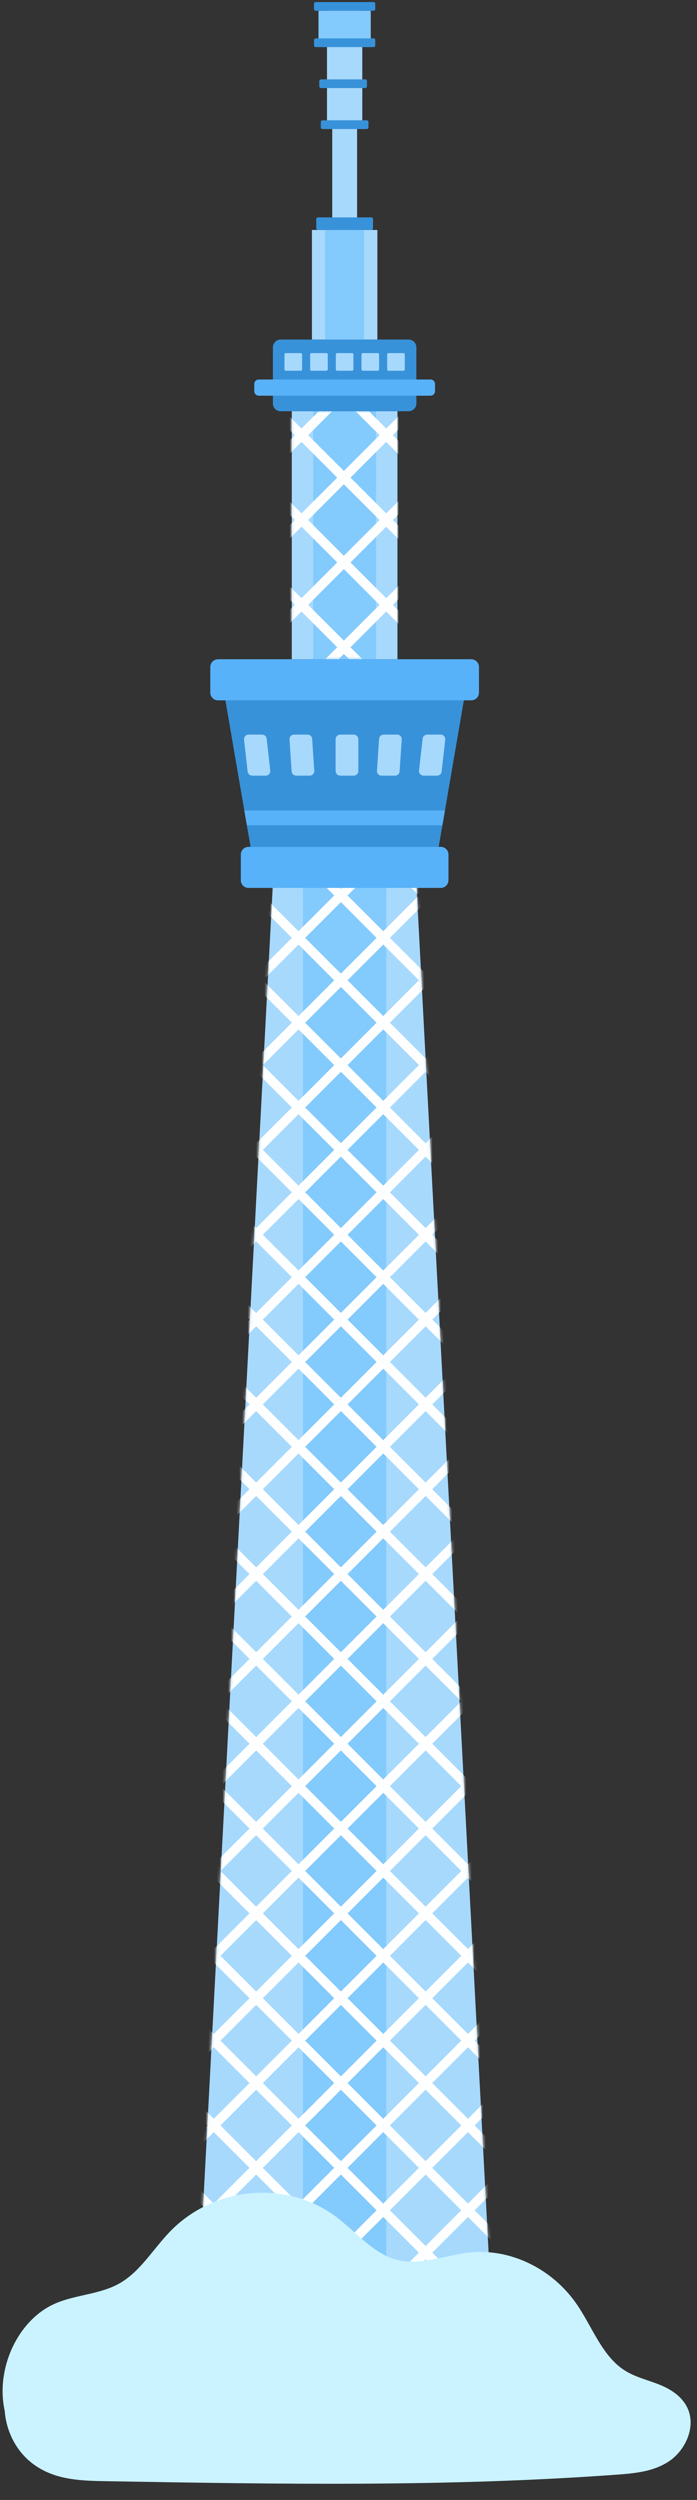 <svg width="249" height="893" viewBox="0 0 249 893" fill="none" xmlns="http://www.w3.org/2000/svg"><rect x="0" y="0" width="249" height="893" fill="#333333" stroke="none"/><mask id="mask0_4423_51533" style="mask-type:alpha" maskUnits="userSpaceOnUse" x="58" y="0" width="132" height="845"><path fill="#D9D9D9" d="M58.224 0H189.23v844.261H58.224z"/></mask><g clip-path="url(#clip0_4423_51533)" mask="url(#mask0_4423_51533)"><path d="M179.802 904.088H66.438l31.747-601.584h49.87l31.747 601.584z" fill="#A7D9FD"/><path d="M137.992 302.504h-29.753v601.584h29.753V302.504z" fill="#83CAFD"/><path d="M134.814 82.14h-23.376v39.153h23.376V82.141zm7.179 64.758h-37.754v88.604h37.754v-88.604z" fill="#A7D9FD"/><path d="M134.341 146.898h-22.456v88.604h22.456v-88.604z" fill="#83CAFD"/><mask id="mask1_4423_51533" style="mask-type:luminance" maskUnits="userSpaceOnUse" x="66" y="302" width="114" height="603"><path d="M179.802 904.089H66.438l31.747-601.584h49.87l31.747 601.584z" fill="#fff"/></mask><g mask="url(#mask1_4423_51533)"><mask id="mask2_4423_51533" style="mask-type:luminance" maskUnits="userSpaceOnUse" x="-249" y="198" width="764" height="765"><path d="M514.378 580.263L132.763 198.225l-381.615 382.038 381.615 382.039 381.615-382.039z" fill="#fff"/></mask><g mask="url(#mask2_4423_51533)" fill="#fff"><path d="M182.308 865.279l-15.132-15.15 15.132-15.149 15.133 15.149-15.133 15.15zm-12.755-15.15l12.755 12.77 12.755-12.77-12.755-12.769-12.755 12.769z"/><path d="M182.308 834.984l-15.132-15.149 15.132-15.149 15.133 15.149-15.133 15.149zm-12.755-15.162l12.755 12.769 12.755-12.769-12.755-12.769-12.755 12.769zm-2.382 30.309l-15.132-15.149 15.132-15.149 15.132 15.149-15.132 15.149zm-12.755-15.149l12.755 12.77 12.755-12.77-12.755-12.769-12.755 12.769z"/><path d="M152.042 865.279L136.91 850.13l15.132-15.149 15.132 15.149-15.132 15.149zm-12.755-15.149l12.755 12.769 12.755-12.769-12.755-12.769-12.755 12.769zm43.021-45.457l-15.132-15.149 15.132-15.149 15.133 15.149-15.133 15.149zm-12.755-15.149l12.755 12.769 12.755-12.769-12.755-12.77-12.755 12.77z"/><path d="M167.177 819.82l-15.132-15.149 15.132-15.149 15.132 15.149-15.132 15.149zm-12.755-15.149l12.755 12.769 12.755-12.769-12.755-12.769-12.755 12.769zm-2.38 30.312l-15.132-15.149 15.132-15.149 15.132 15.149-15.132 15.149zm-12.755-15.162l12.755 12.769 12.755-12.769-12.755-12.769-12.755 12.769z"/><path d="M136.91 850.131l-15.132-15.149 15.132-15.149 15.132 15.149-15.132 15.149zm-12.755-15.149l12.755 12.77 12.755-12.77-12.755-12.769-12.755 12.769zm-2.379 30.297l-15.132-15.149 15.132-15.149 15.132 15.149-15.132 15.149zm-12.755-15.149l12.755 12.769 12.755-12.769-12.755-12.769-12.755 12.769zm73.287-75.758l-15.132-15.149 15.132-15.149 15.133 15.149-15.133 15.149zm-12.755-15.149l12.755 12.769 12.755-12.769-12.755-12.769-12.755 12.769zm-2.382 30.298l-15.132-15.149 15.132-15.149 15.132 15.149-15.132 15.149zm-12.755-15.149l12.755 12.769 12.755-12.769-12.755-12.769-12.755 12.769z"/><path d="M152.042 804.673l-15.132-15.149 15.132-15.149 15.132 15.149-15.132 15.149zm-12.755-15.149l12.755 12.769 12.755-12.769-12.755-12.77-12.755 12.77zm-2.376 30.303l-15.132-15.149 15.132-15.149 15.132 15.149-15.132 15.149zm-12.755-15.149l12.755 12.769 12.755-12.769-12.755-12.769-12.755 12.769zm-2.38 30.309l-15.132-15.149 15.132-15.149 15.132 15.149-15.132 15.149zm-12.755-15.161l12.755 12.769 12.755-12.769-12.755-12.769-12.755 12.769z"/><path d="M106.645 850.132l-15.132-15.149 15.132-15.149 15.133 15.149-15.133 15.149zM93.89 834.983l12.755 12.769 12.755-12.769-12.755-12.769-12.755 12.769zm-2.374 30.303l-15.132-15.149 15.132-15.149 15.133 15.149-15.133 15.149zm-12.755-15.149l12.755 12.769 12.755-12.769-12.755-12.769-12.755 12.769zm103.547-106.061l-15.132-15.149 15.132-15.149 15.133 15.149-15.133 15.149zm-12.755-15.149l12.755 12.769 12.755-12.769-12.755-12.769-12.755 12.769zm-2.382 30.298l-15.132-15.149 15.132-15.149 15.132 15.149-15.132 15.149zm-12.755-15.149l12.755 12.769 12.755-12.769-12.755-12.769-12.755 12.769z"/><path d="M152.042 774.373l-15.132-15.149 15.132-15.149 15.132 15.149-15.132 15.149zm-12.755-15.149l12.755 12.769 12.755-12.769-12.755-12.769-12.755 12.769z"/><path d="M136.911 789.52l-15.132-15.149 15.132-15.149 15.132 15.149-15.132 15.149zm-12.755-15.149l12.755 12.769 12.755-12.769-12.755-12.769-12.755 12.769zm-2.38 30.303l-15.132-15.149 15.132-15.149 15.132 15.149-15.132 15.149zm-12.755-15.149l12.755 12.769 12.755-12.769-12.755-12.769-12.755 12.769z"/><path d="M106.646 819.82l-15.132-15.149 15.132-15.149 15.132 15.149-15.132 15.149zm-12.755-15.149l12.755 12.77 12.755-12.77-12.755-12.769-12.755 12.769zm-2.381 30.313l-15.133-15.149 15.133-15.149 15.132 15.149-15.132 15.149zm-12.755-15.162l12.755 12.769 12.755-12.769-12.755-12.769-12.755 12.769z"/><path d="M76.38 850.131l-15.133-15.149 15.132-15.149 15.132 15.149-15.132 15.149zm-12.756-15.149l12.755 12.769 12.755-12.769-12.755-12.769-12.755 12.769zm-2.39 30.297l-15.132-15.15 15.132-15.149 15.132 15.149-15.132 15.15zm-12.742-15.15l12.755 12.77 12.755-12.77-12.755-12.769-12.755 12.769zm133.816-136.351l-15.132-15.149 15.132-15.149 15.133 15.149-15.133 15.149zm-12.755-15.149l12.755 12.769 12.755-12.769-12.755-12.769-12.755 12.769z"/><path d="M167.177 728.925l-15.132-15.149 15.132-15.149 15.132 15.149-15.132 15.149zm-12.755-15.149l12.755 12.769 12.755-12.769-12.755-12.769-12.755 12.769z"/><path d="M152.042 744.069l-15.132-15.148 15.132-15.15 15.132 15.15-15.132 15.148zm-12.755-15.148l12.755 12.769 12.755-12.769-12.755-12.77-12.755 12.77zm-2.376 30.303l-15.132-15.149 15.132-15.149 15.132 15.149-15.132 15.149zm-12.755-15.149l12.755 12.769 12.755-12.769-12.755-12.769-12.755 12.769zm-2.38 30.298l-15.132-15.149 15.132-15.149 15.132 15.149-15.132 15.149zm-12.755-15.149l12.755 12.769 12.755-12.769-12.755-12.769-12.755 12.769z"/><path d="M106.646 789.52l-15.132-15.149 15.132-15.149 15.132 15.149-15.132 15.149zm-12.755-15.149l12.755 12.769 12.755-12.769-12.755-12.769-12.755 12.769zm-2.375 30.301l-15.133-15.149 15.133-15.149 15.132 15.149-15.132 15.149zM78.76 789.523l12.755 12.769 12.755-12.769-12.754-12.769-12.756 12.769zm-2.38 30.297l-15.133-15.149 15.132-15.149 15.132 15.149L76.38 819.82zm-12.756-15.149L76.38 817.44l12.755-12.769-12.755-12.769-12.755 12.769zm-2.39 30.313l-15.132-15.149 15.132-15.149 15.132 15.149-15.132 15.149zm-12.742-15.162l12.755 12.769 12.755-12.769-12.755-12.769-12.755 12.769zm133.817-136.356l-15.132-15.149 15.132-15.149 15.132 15.149-15.132 15.149zm-12.755-15.149l12.755 12.769 12.755-12.769-12.755-12.769-12.755 12.769zm-2.383 30.308l-15.132-15.149 15.132-15.149 15.132 15.149-15.132 15.149zm-12.755-15.162l12.755 12.769 12.755-12.769-12.755-12.769-12.755 12.769z"/><path d="M152.042 713.777l-15.132-15.149 15.132-15.149 15.132 15.149-15.132 15.149zm-12.755-15.149l12.755 12.769 12.755-12.769-12.755-12.77-12.755 12.77z"/><path d="M136.911 728.926l-15.133-15.149 15.133-15.149 15.132 15.149-15.132 15.149zm-12.755-15.149l12.755 12.769 12.755-12.769-12.755-12.769-12.755 12.769zm-2.38 30.303l-15.132-15.149 15.132-15.149 15.132 15.149-15.132 15.149zm-12.755-15.149l12.755 12.769 12.755-12.769-12.755-12.769-12.755 12.769z"/><path d="M106.646 759.224l-15.132-15.149 15.132-15.149 15.132 15.149-15.132 15.149zm-12.755-15.149l12.755 12.769 12.755-12.769-12.755-12.769-12.755 12.769zm-2.381 30.297l-15.133-15.149 15.133-15.149 15.132 15.149-15.132 15.149zm-12.755-15.149l12.755 12.769 12.755-12.769-12.755-12.769-12.755 12.769z"/><path d="M76.38 789.52l-15.133-15.149 15.132-15.149 15.132 15.149L76.38 789.52zm-12.756-15.149L76.38 787.14l12.755-12.769-12.755-12.769-12.755 12.769zm-2.39 30.301l-15.132-15.148 15.132-15.149 15.132 15.149-15.132 15.148zm-12.742-15.148l12.755 12.769 12.755-12.769-12.755-12.77-12.755 12.77zM182.308 653.17l-15.132-15.149 15.132-15.149 15.133 15.149-15.133 15.149zm-12.755-15.149l12.755 12.769 12.755-12.769-12.755-12.769-12.755 12.769zm-2.382 30.297l-15.132-15.149 15.132-15.149 15.132 15.149-15.132 15.149zm-12.755-15.149l12.755 12.769 12.755-12.769-12.755-12.769-12.755 12.769z"/><path d="M152.042 683.467l-15.132-15.149 15.132-15.149 15.132 15.149-15.132 15.149zm-12.755-15.149l12.755 12.769 12.755-12.769-12.755-12.769-12.755 12.769zm-2.376 30.313l-15.132-15.149 15.132-15.149 15.132 15.149-15.132 15.149zm-12.755-15.162l12.755 12.769 12.755-12.769-12.755-12.769-12.755 12.769zm-2.38 30.308l-15.132-15.148 15.132-15.15 15.132 15.15-15.132 15.148zm-12.755-15.148l12.755 12.769 12.755-12.769-12.755-12.77-12.755 12.77z"/><path d="M106.645 728.923l-15.132-15.15 15.132-15.148 15.133 15.148-15.133 15.15zm-12.755-15.15l12.755 12.77 12.755-12.77-12.755-12.769-12.755 12.769zm-2.375 30.303l-15.132-15.149 15.132-15.149 15.132 15.149-15.132 15.149zM78.76 728.927l12.755 12.769 12.755-12.769-12.755-12.769-12.755 12.769zm-2.38 30.297l-15.133-15.149 15.132-15.149 15.132 15.149-15.132 15.149zm-12.756-15.149l12.755 12.769 12.755-12.769-12.755-12.769-12.755 12.769zm-2.39 30.298l-15.132-15.149 15.132-15.149 15.132 15.149-15.132 15.149zm-12.742-15.149l12.755 12.769 12.755-12.769-12.755-12.769-12.755 12.769zm133.817-136.353l-15.132-15.149 15.132-15.149 15.132 15.149-15.132 15.149zm-12.755-15.149l12.755 12.769 12.755-12.769-12.755-12.769-12.755 12.769zm-2.383 30.303l-15.132-15.149 15.132-15.149 15.132 15.149-15.132 15.149zm-12.755-15.149l12.755 12.769 12.755-12.769-12.755-12.769-12.755 12.769z"/><path d="M152.042 653.171l-15.132-15.149 15.132-15.149 15.132 15.149-15.132 15.149zm-12.755-15.149l12.755 12.769 12.755-12.769-12.755-12.77-12.755 12.77z"/><path d="M136.911 668.317l-15.132-15.149 15.132-15.149 15.132 15.149-15.132 15.149zm-12.755-15.149l12.755 12.769 12.755-12.769-12.755-12.769-12.755 12.769zm-2.38 30.297l-15.132-15.149 15.132-15.149 15.132 15.149-15.132 15.149zm-12.755-15.149l12.755 12.77 12.755-12.77-12.755-12.769-12.755 12.769zm-2.376 30.314l-15.132-15.149 15.132-15.149 15.133 15.149-15.133 15.149zM93.89 683.468l12.755 12.769 12.755-12.769-12.755-12.769-12.755 12.769z"/><path d="M91.516 713.777l-15.133-15.148 15.133-15.15 15.132 15.15-15.132 15.148zM78.76 698.629l12.755 12.769 12.755-12.769-12.754-12.77-12.756 12.77zm-2.38 30.296l-15.133-15.149 15.132-15.149 15.132 15.149-15.132 15.149zm-12.756-15.149l12.755 12.769 12.755-12.769-12.755-12.769-12.755 12.769zm-2.39 30.295l-15.132-15.149 15.132-15.149 15.132 15.149-15.132 15.149zm-12.742-15.149l12.755 12.769 12.755-12.769-12.755-12.769-12.755 12.769zm133.816-136.345l-15.132-15.149 15.132-15.149 15.133 15.149-15.133 15.149zm-12.755-15.149l12.755 12.769 12.755-12.769-12.755-12.769-12.755 12.769zm-2.382 30.294l-15.132-15.149 15.132-15.149 15.132 15.149-15.132 15.149zm-12.755-15.149l12.755 12.769 12.755-12.769-12.755-12.769-12.755 12.769z"/><path d="M152.042 622.871l-15.132-15.149 15.132-15.149 15.132 15.149-15.132 15.149zm-12.755-15.149l12.755 12.769 12.755-12.769-12.755-12.769-12.755 12.769zm-2.376 30.301l-15.132-15.149 15.132-15.149 15.132 15.149-15.132 15.149zm-12.755-15.149l12.755 12.769 12.755-12.769-12.755-12.77-12.755 12.77zm-2.38 30.299l-15.132-15.149 15.132-15.149 15.132 15.149-15.132 15.149zm-12.755-15.149l12.755 12.769 12.755-12.769-12.755-12.769-12.755 12.769z"/><path d="M106.646 668.318l-15.132-15.149 15.132-15.149 15.132 15.149-15.132 15.149zm-12.755-15.149l12.755 12.769 12.755-12.769-12.755-12.77-12.755 12.77zm-2.381 30.296l-15.133-15.148 15.133-15.15 15.132 15.15-15.132 15.148zm-12.755-15.148l12.755 12.769 12.755-12.769-12.755-12.77-12.755 12.77zM76.38 698.63l-15.133-15.149 15.132-15.149 15.132 15.149L76.38 698.63zm-12.756-15.162l12.755 12.769 12.755-12.769-12.755-12.769-12.755 12.769zm-2.39 30.309l-15.132-15.149 15.132-15.149 15.132 15.149-15.132 15.149zm-12.742-15.149l12.755 12.769 12.755-12.769-12.755-12.77-12.755 12.77zm133.816-136.367l-15.132-15.149 15.132-15.149 15.133 15.149-15.133 15.149zm-12.755-15.149l12.755 12.769 12.755-12.769-12.755-12.769-12.755 12.769zm-2.382 30.316l-15.132-15.149 15.132-15.149 15.132 15.149-15.132 15.149zm-12.755-15.162l12.755 12.769 12.755-12.769-12.755-12.769-12.755 12.769z"/><path d="M152.042 592.577l-15.132-15.149 15.132-15.149 15.132 15.149-15.132 15.149zm-12.755-15.149l12.755 12.769 12.755-12.769-12.755-12.769-12.755 12.769z"/><path d="M136.911 607.722l-15.132-15.149 15.132-15.149 15.132 15.149-15.132 15.149zm-12.755-15.149l12.755 12.77 12.755-12.77-12.755-12.769-12.755 12.769zm-2.38 30.298l-15.132-15.149 15.132-15.149 15.132 15.149-15.132 15.149zm-12.755-15.149l12.755 12.769 12.755-12.769-12.755-12.769-12.755 12.769zm-2.375 30.301l-15.132-15.149 15.132-15.149 15.132 15.149-15.132 15.149zm-12.755-15.149l12.755 12.769 12.755-12.769-12.755-12.77-12.755 12.77z"/><path d="M91.515 653.169L76.383 638.02l15.132-15.149 15.132 15.149-15.132 15.149zM78.76 638.02l12.755 12.769 12.755-12.769-12.755-12.769L78.76 638.02zm-2.38 30.298l-15.133-15.149L76.38 638.02l15.132 15.149-15.132 15.149zm-12.756-15.149l12.755 12.769 12.755-12.769L76.38 640.4l-12.755 12.769zm-2.39 30.296l-15.132-15.149 15.132-15.149 15.132 15.149-15.132 15.149zm-12.742-15.149l12.755 12.769 12.755-12.769-12.755-12.769-12.755 12.769zm133.817-136.353l-15.132-15.149 15.132-15.148 15.132 15.148-15.132 15.149zm-12.755-15.149l12.755 12.77 12.755-12.77-12.755-12.769-12.755 12.769zm-2.383 30.296l-15.132-15.149 15.132-15.149 15.132 15.149-15.132 15.149zm-12.755-15.149l12.755 12.769 12.755-12.769-12.755-12.77-12.755 12.77z"/><path d="M152.042 562.262l-15.132-15.149 15.132-15.149 15.133 15.149-15.133 15.149zm-12.755-15.149l12.755 12.769 12.755-12.769-12.755-12.769-12.755 12.769zm-2.377 30.309l-15.132-15.149 15.132-15.149 15.132 15.149-15.132 15.149zm-12.755-15.162l12.755 12.769 12.755-12.769-12.755-12.769-12.755 12.769zm-2.379 30.314l-15.132-15.149 15.132-15.149 15.132 15.149-15.132 15.149zm-12.755-15.149l12.755 12.769 12.755-12.769-12.755-12.769-12.755 12.769z"/><path d="M106.645 607.722l-15.132-15.149 15.132-15.149 15.133 15.149-15.133 15.149zM93.89 592.573l12.755 12.77 12.755-12.77-12.755-12.769-12.755 12.769zm-2.38 30.298l-15.133-15.149 15.133-15.149 15.132 15.149-15.132 15.149zm-12.755-15.149l12.755 12.769 12.755-12.769-12.755-12.769-12.755 12.769zm-2.375 30.304l-15.133-15.149 15.132-15.149 15.132 15.149-15.132 15.149zm-12.756-15.149l12.755 12.769 12.755-12.769-12.755-12.769-12.755 12.769zm-2.39 30.294l-15.132-15.149 15.132-15.149 15.132 15.149-15.132 15.149zm-12.742-15.149l12.755 12.769 12.755-12.769-12.755-12.77-12.755 12.77zM182.308 501.67l-15.132-15.149 15.132-15.149 15.133 15.149-15.133 15.149zm-12.755-15.149l12.755 12.769 12.755-12.769-12.755-12.77-12.755 12.77zm-2.382 30.295l-15.132-15.149 15.132-15.149 15.132 15.149-15.132 15.149zm-12.755-15.149l12.755 12.769 12.755-12.769-12.755-12.769-12.755 12.769z"/><path d="M152.042 531.965l-15.132-15.149 15.132-15.149 15.132 15.149-15.132 15.149zm-12.755-15.149l12.755 12.769 12.755-12.769-12.755-12.769-12.755 12.769z"/><path d="M136.911 547.111l-15.132-15.149 15.132-15.149 15.132 15.149-15.132 15.149zm-12.755-15.149l12.755 12.769 12.755-12.769-12.755-12.769-12.755 12.769zm-2.38 30.299l-15.132-15.149 15.132-15.149 15.132 15.149-15.132 15.149zm-12.755-15.149l12.755 12.77 12.755-12.77-12.755-12.769-12.755 12.769zm-2.375 30.317L91.514 562.28l15.132-15.149 15.132 15.149-15.132 15.149zm-12.755-15.162l12.755 12.769 12.755-12.769-12.755-12.769-12.755 12.769zm-2.381 30.31l-15.133-15.149 15.133-15.149 15.132 15.149-15.132 15.149zm-12.755-15.149l12.755 12.769 12.755-12.769-12.755-12.769-12.755 12.769z"/><path d="M76.38 607.723l-15.133-15.149 15.132-15.149 15.132 15.149-15.132 15.149zm-12.756-15.149l12.755 12.769 12.755-12.769-12.755-12.769-12.755 12.769zm-2.39 30.297l-15.132-15.149 15.132-15.149 15.132 15.149-15.132 15.149zm-12.742-15.149l12.755 12.769L74 607.722l-12.755-12.769-12.755 12.769zm133.816-136.355l-15.132-15.149 15.132-15.149 15.133 15.149-15.133 15.149zm-12.755-15.149l12.755 12.769 12.755-12.769-12.755-12.769-12.755 12.769zm-2.382 30.297l-15.132-15.149 15.132-15.149 15.132 15.149-15.132 15.149zm-12.755-15.149l12.755 12.769 12.755-12.769-12.755-12.769-12.755 12.769z"/><path d="M152.042 501.665l-15.132-15.149 15.132-15.149 15.132 15.149-15.132 15.149zm-12.755-15.149l12.755 12.769 12.755-12.769-12.755-12.769-12.755 12.769z"/><path d="M136.911 516.815l-15.132-15.149 15.132-15.149 15.132 15.149-15.132 15.149zm-12.755-15.149l12.755 12.769 12.755-12.769-12.755-12.769-12.755 12.769zm-2.38 30.297l-15.132-15.149 15.132-15.148 15.132 15.148-15.132 15.149zm-12.755-15.149l12.755 12.77 12.755-12.77-12.755-12.769-12.755 12.769z"/><path d="M106.646 547.111l-15.132-15.149 15.132-15.149 15.132 15.149-15.132 15.149zm-12.755-15.149l12.755 12.769 12.755-12.769-12.755-12.769-12.755 12.769zm-2.376 30.301l-15.132-15.149 15.132-15.149 15.132 15.149-15.132 15.149zM78.76 547.114l12.755 12.769 12.755-12.769-12.755-12.769-12.755 12.769zm-2.38 30.315L61.246 562.28l15.132-15.149L91.51 562.28l-15.132 15.149zm-12.756-15.162l12.755 12.769 12.755-12.769-12.755-12.769-12.755 12.769zm-2.39 30.309l-15.132-15.149 15.132-15.149 15.132 15.149-15.132 15.149zm-12.742-15.149l12.755 12.77 12.755-12.77-12.755-12.769-12.755 12.769zm133.816-136.358l-15.132-15.149 15.132-15.149 15.133 15.149-15.133 15.149zm-12.755-15.162l12.755 12.769 12.755-12.769-12.755-12.769-12.755 12.769zm-2.382 30.311l-15.132-15.149 15.132-15.149 15.132 15.149-15.132 15.149zm-12.755-15.149l12.755 12.77 12.755-12.77-12.755-12.769-12.755 12.769z"/><path d="M152.042 471.367l-15.132-15.149 15.132-15.149 15.133 15.149-15.133 15.149zm-12.755-15.149l12.755 12.769 12.755-12.769-12.755-12.769-12.755 12.769zm-2.377 30.299l-15.132-15.149 15.132-15.149 15.132 15.149-15.132 15.149zm-12.755-15.149l12.755 12.769 12.755-12.769-12.755-12.769-12.755 12.769zm-2.379 30.3l-15.132-15.149 15.132-15.149 15.132 15.149-15.132 15.149zm-12.755-15.149l12.755 12.769 12.755-12.769-12.755-12.769-12.755 12.769z"/><path d="M106.646 516.819L91.514 501.67l15.132-15.149 15.132 15.149-15.132 15.149zM93.891 501.67l12.755 12.769 12.755-12.769-12.755-12.769-12.755 12.769z"/><path d="M91.51 531.963l-15.133-15.149 15.133-15.148 15.132 15.148-15.132 15.149zm-12.755-15.149l12.755 12.77 12.755-12.77-12.755-12.769-12.755 12.769z"/><path d="M76.38 547.11l-15.133-15.149 15.132-15.149 15.132 15.149L76.38 547.11zm-12.756-15.149L76.38 544.73l12.755-12.769-12.755-12.77-12.755 12.77zm-2.39 30.302l-15.132-15.149 15.132-15.149 15.132 15.149-15.132 15.149zm-12.742-15.149l12.755 12.769 12.755-12.769-12.755-12.769-12.755 12.769zm133.816-136.353l-15.132-15.149 15.132-15.149 15.133 15.149-15.133 15.149zm-12.755-15.149l12.755 12.769 12.755-12.769-12.755-12.769-12.755 12.769zm-2.382 30.297l-15.132-15.149 15.132-15.149 15.132 15.149-15.132 15.149zm-12.755-15.149l12.755 12.769 12.755-12.769-12.755-12.769-12.755 12.769zm-2.374 30.313l-15.132-15.149 15.132-15.149 15.132 15.149-15.132 15.149zm-12.755-15.161l12.755 12.769 12.755-12.769-12.755-12.77-12.755 12.77z"/><path d="M136.911 456.221l-15.132-15.149 15.132-15.149 15.132 15.149-15.132 15.149zm-12.755-15.149l12.755 12.769 12.755-12.769-12.755-12.769-12.755 12.769zm-2.38 30.295l-15.132-15.149 15.132-15.149 15.132 15.149-15.132 15.149zm-12.755-15.149l12.755 12.769 12.755-12.769-12.755-12.769-12.755 12.769z"/><path d="M106.646 486.514l-15.132-15.149 15.132-15.149 15.132 15.149-15.132 15.149zm-12.755-15.149l12.755 12.769 12.755-12.769-12.755-12.769-12.755 12.769z"/><path d="M91.516 501.664l-15.133-15.149 15.133-15.149 15.132 15.149-15.132 15.149zM78.76 486.515l12.755 12.769 12.755-12.769-12.754-12.769-12.756 12.769zm-2.38 30.301l-15.133-15.149 15.132-15.149 15.132 15.149-15.132 15.149zm-12.756-15.149l12.755 12.769 12.755-12.769-12.755-12.769-12.755 12.769zm-2.39 30.298l-15.132-15.149 15.132-15.149 15.132 15.149-15.132 15.149zm-12.742-15.149l12.755 12.769 12.755-12.769-12.755-12.769-12.755 12.769zm133.816-136.355l-15.132-15.149 15.132-15.149 15.133 15.149-15.133 15.149zm-12.755-15.149l12.755 12.769 12.755-12.769-12.755-12.769-12.755 12.769zm-2.382 30.303l-15.132-15.149 15.132-15.149 15.132 15.149-15.132 15.149zm-12.755-15.149l12.755 12.77 12.755-12.77-12.755-12.769-12.755 12.769z"/><path d="M152.042 410.761l-15.132-15.149 15.132-15.149 15.133 15.149-15.133 15.149zm-12.755-15.149l12.755 12.769 12.755-12.769-12.755-12.769-12.755 12.769z"/><path d="M136.91 425.908l-15.132-15.149 15.132-15.149 15.132 15.149-15.132 15.149zm-12.755-15.149l12.755 12.769 12.755-12.769-12.755-12.769-12.755 12.769zm-2.379 30.309l-15.132-15.149 15.132-15.149 15.132 15.149-15.132 15.149zm-12.755-15.162l12.755 12.769 12.755-12.769-12.755-12.769-12.755 12.769zm-2.376 30.315l-15.132-15.149 15.132-15.149 15.133 15.149-15.133 15.149zM93.89 441.072l12.755 12.769 12.755-12.769-12.755-12.769-12.755 12.769z"/><path d="M91.515 471.368l-15.132-15.149 15.132-15.149 15.132 15.149-15.132 15.149zM78.76 456.219l12.755 12.769 12.755-12.769-12.755-12.769-12.755 12.769zm-2.38 30.297l-15.133-15.149 15.132-15.149 15.132 15.149-15.132 15.149zm-12.756-15.149l12.755 12.769 12.755-12.769-12.755-12.769-12.755 12.769zm-2.39 30.303l-15.132-15.149 15.132-15.149 15.132 15.149-15.132 15.149zm-12.742-15.149l12.755 12.769 12.755-12.769-12.755-12.77-12.755 12.77zm133.816-136.354l-15.132-15.149 15.132-15.149 15.133 15.149-15.133 15.149zm-12.755-15.149l12.755 12.769 12.755-12.769-12.755-12.77-12.755 12.77zm-2.382 30.295l-15.132-15.149 15.132-15.149 15.132 15.149-15.132 15.149zm-12.755-15.149l12.755 12.769 12.755-12.769-12.755-12.77-12.755 12.77z"/><path d="M152.042 380.461l-15.132-15.149 15.132-15.149 15.132 15.149-15.132 15.149zm-12.755-15.149l12.755 12.769 12.755-12.769-12.755-12.77-12.755 12.77zm-2.376 30.303l-15.132-15.149 15.132-15.149 15.132 15.149-15.132 15.149zm-12.755-15.149l12.755 12.769 12.755-12.769-12.755-12.769-12.755 12.769zm-2.38 30.295l-15.132-15.149 15.132-15.149 15.132 15.149-15.132 15.149zm-12.755-15.149l12.755 12.77 12.755-12.77-12.755-12.769-12.755 12.769z"/><path d="M106.646 425.908l-15.132-15.149 15.132-15.149 15.132 15.149-15.132 15.149zm-12.755-15.149l12.755 12.77 12.755-12.77-12.755-12.769-12.755 12.769zm-2.381 30.309l-15.133-15.149L91.51 410.77l15.132 15.149-15.132 15.149zm-12.755-15.162l12.755 12.769 12.755-12.769-12.755-12.769-12.755 12.769zm-2.375 30.316l-15.132-15.149 15.132-15.149 15.132 15.149-15.132 15.149zm-12.755-15.149l12.755 12.769 12.755-12.769-12.755-12.769-12.755 12.769zm-2.391 30.294l-15.132-15.149 15.132-15.149 15.132 15.149-15.132 15.149zm-12.742-15.149l12.755 12.769 12.755-12.769-12.755-12.769-12.755 12.769zm133.816-136.353l-15.132-15.149 15.132-15.149 15.133 15.149-15.133 15.149zm-12.755-15.149l12.755 12.769 12.755-12.769-12.755-12.769-12.755 12.769zm-2.382 30.297l-15.132-15.149 15.132-15.149 15.132 15.149-15.132 15.149zm-12.755-15.149l12.755 12.769 12.755-12.769-12.755-12.769-12.755 12.769zm-2.374 30.302l-15.132-15.149 15.132-15.149 15.132 15.149-15.132 15.149zm-12.755-15.149l12.755 12.769 12.755-12.769-12.755-12.77-12.755 12.77z"/><path d="M136.911 365.314l-15.132-15.149 15.132-15.149 15.132 15.149-15.132 15.149zm-12.755-15.149l12.755 12.769 12.755-12.769-12.755-12.77-12.755 12.77zm-2.38 30.296l-15.132-15.149 15.132-15.149 15.132 15.149-15.132 15.149zm-12.755-15.149l12.755 12.769 12.755-12.769-12.755-12.769-12.755 12.769zm-2.375 30.301l-15.132-15.149 15.132-15.149 15.132 15.149-15.132 15.149zm-12.755-15.149l12.755 12.769 12.755-12.769-12.755-12.769-12.755 12.769z"/><path d="M91.515 410.761l-15.132-15.149 15.132-15.149 15.132 15.149-15.132 15.149zM78.76 395.612l12.755 12.769 12.755-12.769-12.755-12.769-12.755 12.769zm-2.38 30.297L61.246 410.76l15.132-15.149L91.51 410.76l-15.132 15.149zM63.623 410.76l12.755 12.769 12.755-12.769-12.755-12.769-12.755 12.769zm-2.389 30.314l-15.132-15.149 15.132-15.149 15.132 15.149-15.132 15.149zm-12.742-15.162l12.755 12.769 12.755-12.769-12.755-12.769-12.755 12.769zm118.679-121.193l-15.132-15.149 15.132-15.149 15.132 15.149-15.132 15.149zm-12.755-15.161l12.755 12.769 12.755-12.769-12.755-12.77-12.755 12.77z"/><path d="M152.042 319.866l-15.132-15.149 15.132-15.149 15.133 15.149-15.133 15.149zm-12.755-15.149l12.755 12.769 12.755-12.769-12.755-12.769-12.755 12.769z"/><path d="M136.91 335.013l-15.132-15.149 15.132-15.149 15.132 15.149-15.132 15.149zm-12.755-15.149l12.755 12.77 12.755-12.77-12.755-12.769-12.755 12.769zm-2.379 30.303l-15.132-15.149 15.132-15.149 15.132 15.149-15.132 15.149zm-12.755-15.149l12.755 12.769 12.755-12.769-12.755-12.769-12.755 12.769z"/><path d="M106.646 365.314l-15.132-15.149 15.132-15.149 15.132 15.149-15.132 15.149zm-12.755-15.149l12.755 12.769 12.755-12.769-12.755-12.77-12.755 12.77zm-2.381 30.296l-15.133-15.149 15.133-15.149 15.132 15.149-15.132 15.149zm-12.755-15.149l12.755 12.769 12.755-12.769-12.755-12.77-12.755 12.77zm-2.375 30.303l-15.133-15.149 15.132-15.149 15.132 15.149-15.132 15.149zm-12.756-15.149l12.755 12.77 12.755-12.77-12.755-12.769-12.755 12.769zm-2.39 30.295l-15.132-15.149 15.132-15.149 15.132 15.149-15.132 15.149zm-12.742-15.149l12.755 12.769L74 395.612l-12.755-12.769-12.755 12.769zm88.419-90.893l-15.132-15.149 15.132-15.149 15.132 15.149-15.132 15.149zm-12.755-15.161l12.755 12.769 12.755-12.769-12.755-12.77-12.755 12.77zm-2.38 30.307l-15.132-15.149 15.132-15.149 15.132 15.149-15.132 15.149zm-12.755-15.149l12.755 12.769 12.755-12.769-12.755-12.769-12.755 12.769z"/><path d="M106.645 335.014l-15.132-15.149 15.132-15.149 15.133 15.149-15.133 15.149zM93.89 319.865l12.755 12.769 12.755-12.769-12.755-12.769-12.755 12.769zm-2.379 30.302L76.38 335.018l15.132-15.149 15.132 15.149-15.132 15.149zm-12.755-15.149l12.755 12.769 12.755-12.769-12.755-12.77-12.755 12.77z"/><path d="M76.38 365.315l-15.133-15.149 15.132-15.149 15.132 15.149-15.132 15.149zm-12.756-15.149l12.755 12.769 12.755-12.769-12.755-12.769-12.755 12.769zm-2.39 30.294l-15.132-15.149 15.132-15.149 15.132 15.149-15.132 15.149zm-12.742-15.149l12.755 12.769 12.755-12.769-12.755-12.769-12.755 12.769zm58.153-60.591l-15.132-15.149 15.132-15.149 15.133 15.149-15.133 15.149zM93.89 289.558l12.755 12.769 12.755-12.769-12.755-12.769-12.755 12.769z"/><path d="M91.515 319.865l-15.132-15.149 15.132-15.149 15.132 15.149-15.132 15.149zM78.76 304.716l12.755 12.769 12.755-12.769-12.755-12.769-12.755 12.769zm-2.38 30.297l-15.133-15.149 15.132-15.149 15.132 15.149-15.132 15.149zm-12.756-15.149l12.755 12.769 12.755-12.769-12.755-12.769-12.755 12.769zm-2.39 30.302l-15.132-15.149 15.132-15.149 15.132 15.149-15.132 15.149zm-12.742-15.149l12.755 12.769 12.755-12.769-12.755-12.77-12.755 12.77z"/><path d="M76.38 304.719L61.246 289.57l15.132-15.149L91.51 289.57l-15.132 15.149zm-12.756-15.161l12.755 12.769 12.755-12.769-12.755-12.77-12.755 12.77zm-2.39 30.307l-15.132-15.149 15.132-15.149 15.132 15.149-15.132 15.149zm-12.742-15.149l12.755 12.77 12.755-12.77-12.755-12.769-12.755 12.769z"/></g></g><mask id="mask3_4423_51533" style="mask-type:luminance" maskUnits="userSpaceOnUse" x="104" y="146" width="38" height="90"><path d="M141.993 146.897h-37.754v88.604h37.754v-88.604z" fill="#fff"/></mask><g mask="url(#mask3_4423_51533)"><mask id="mask4_4423_51533" style="mask-type:luminance" maskUnits="userSpaceOnUse" x="-248" y="-164" width="764" height="765"><path d="M515.433 218.922L133.818-163.117l-381.614 382.039 381.614 382.039 381.615-382.039z" fill="#fff"/></mask><g mask="url(#mask4_4423_51533)" fill="#fff"><path d="M153.102 261.506l-15.132-15.149 15.132-15.149 15.132 15.149-15.132 15.149zm-12.755-15.149l12.755 12.769 12.755-12.769-12.755-12.769-12.755 12.769zm12.755-15.152l-15.132-15.149 15.132-15.149 15.132 15.149-15.132 15.149zm-12.755-15.149l12.755 12.769 12.755-12.769-12.755-12.769-12.755 12.769zm-2.381 30.302l-15.132-15.149 15.132-15.149 15.132 15.149-15.132 15.149zm-12.755-15.149l12.755 12.769 12.755-12.769-12.755-12.77-12.755 12.77z"/><path d="M122.835 261.506l-15.132-15.149 15.132-15.149 15.133 15.149-15.133 15.149zm-12.755-15.149l12.755 12.769 12.755-12.769-12.755-12.769-12.755 12.769zm43.022-45.447l-15.132-15.149 15.132-15.149 15.132 15.149-15.132 15.149zm-12.755-15.149l12.755 12.769 12.755-12.769-12.755-12.769-12.755 12.769zm-2.381 30.298l-15.132-15.149 15.132-15.149 15.132 15.149-15.132 15.149zm-12.755-15.149l12.755 12.769 12.755-12.769-12.755-12.769-12.755 12.769z"/><path d="M122.836 231.205l-15.132-15.149 15.132-15.149 15.132 15.149-15.132 15.149zm-12.755-15.149l12.755 12.769 12.755-12.769-12.755-12.769-12.755 12.769zm-2.387 30.303L92.562 231.21l15.132-15.149 15.132 15.149-15.132 15.149zM94.952 231.21l12.755 12.769 12.755-12.769-12.755-12.769-12.755 12.769z"/><path d="M92.56 261.503l-15.132-15.149 15.132-15.149 15.132 15.149-15.132 15.149zm-12.755-15.149l12.755 12.769 12.755-12.769-12.755-12.77-12.755 12.77zm73.297-75.744l-15.132-15.148 15.132-15.15 15.132 15.15-15.132 15.148zm-12.755-15.148l12.755 12.769 12.755-12.769-12.755-12.77-12.755 12.77zm-2.381 30.295l-15.132-15.149 15.132-15.149 15.132 15.149-15.132 15.149zm-12.755-15.149l12.755 12.77 12.755-12.77-12.755-12.769-12.755 12.769zm-2.375 30.303l-15.132-15.149 15.132-15.149 15.132 15.149-15.132 15.149zm-12.755-15.149l12.755 12.769 12.755-12.769-12.755-12.769-12.755 12.769zm-2.387 30.295l-15.132-15.149 15.132-15.149 15.132 15.149-15.132 15.149zm-12.742-15.149l12.755 12.769 12.755-12.769-12.755-12.769-12.755 12.769z"/><path d="M92.56 231.205l-15.132-15.149 15.132-15.149 15.132 15.149-15.132 15.149zm-12.755-15.149l12.755 12.769 12.755-12.769-12.755-12.769-12.755 12.769zm58.167-60.593l-15.133-15.149 15.133-15.149 15.132 15.149-15.132 15.149zm-12.755-15.162l12.755 12.769 12.755-12.769-12.755-12.769-12.755 12.769zm-2.381 30.309l-15.132-15.149 15.132-15.149 15.132 15.149-15.132 15.149zm-12.755-15.149l12.755 12.769 12.755-12.769-12.755-12.769-12.755 12.769zm-2.387 30.296l-15.132-15.149 15.132-15.149 15.132 15.149-15.132 15.149zm-12.742-15.149l12.755 12.769 12.755-12.769-12.755-12.769-12.755 12.769z"/><path d="M92.56 200.912l-15.132-15.149 15.132-15.149 15.132 15.149-15.132 15.149zm-12.755-15.149l12.755 12.769 12.755-12.769-12.755-12.769-12.755 12.769zm27.889-30.302l-15.132-15.149 15.132-15.149 15.132 15.149-15.132 15.149zm-12.742-15.162l12.755 12.769 12.755-12.769-12.755-12.769-12.755 12.769zm-2.392 30.315l-15.132-15.149 15.132-15.149 15.132 15.149-15.132 15.149zm-12.755-15.149l12.755 12.77 12.755-12.77-12.755-12.769-12.755 12.769z"/></g></g><path d="M129.429 3.85h-12.615V43h12.615V3.85z" fill="#A7D9FD"/><path d="M127.567 42.987h-8.882v39.152h8.882V42.987z" fill="#A7D9FD"/><path d="M130.07 82.14h-13.905v39.153h13.905V82.141z" fill="#83CAFD"/><path d="M145.982 121.294h-45.729a2.763 2.763 0 00-2.76 2.764v20.075a2.763 2.763 0 002.76 2.764h45.729a2.763 2.763 0 002.76-2.764v-20.075a2.763 2.763 0 00-2.76-2.764z" fill="#3892D9"/><path d="M153.791 135.559H92.457c-.897 0-1.623.728-1.623 1.625v2.533c0 .898.726 1.625 1.623 1.625h61.334c.896 0 1.623-.727 1.623-1.625v-2.533c0-.897-.727-1.625-1.623-1.625z" fill="#58B2F9"/><path d="M123.118 235.5H78.002l11.771 68.478h66.689l11.771-68.478h-45.115z" fill="#3892D9"/><path d="M168.364 235.5H77.877a2.75 2.75 0 00-2.748 2.751v9.161c0 1.52 1.23 2.751 2.748 2.751h90.487a2.749 2.749 0 002.747-2.751v-9.161a2.75 2.75 0 00-2.747-2.751zm-10.901 67.004H88.781a2.75 2.75 0 00-2.748 2.751v9.161c0 1.52 1.23 2.751 2.748 2.751h68.682a2.749 2.749 0 002.748-2.751v-9.161a2.75 2.75 0 00-2.748-2.751zm.583-7.712H88.188l-.908-5.297h71.674l-.908 5.297z" fill="#58B2F9"/><path d="M110.632 277.067h-4.818a1.639 1.639 0 01-1.636-1.536l-.754-11.374a1.644 1.644 0 011.636-1.753h4.818c.869 0 1.585.678 1.636 1.535l.754 11.375a1.644 1.644 0 01-1.636 1.753zm15.731-14.663h-4.818a1.65 1.65 0 00-1.649 1.65v11.362a1.65 1.65 0 001.649 1.651h4.818a1.65 1.65 0 001.649-1.651v-11.362a1.65 1.65 0 00-1.649-1.65zm-31.45 14.663h-4.805a1.655 1.655 0 01-1.636-1.459l-1.291-11.375a1.643 1.643 0 011.636-1.829h4.805c.831 0 1.534.627 1.636 1.458l1.291 11.375a1.644 1.644 0 01-1.636 1.83zm41.393 0h4.818c.87 0 1.585-.679 1.636-1.536l.754-11.374a1.644 1.644 0 00-1.635-1.753h-4.819c-.869 0-1.585.678-1.636 1.535l-.754 11.375a1.644 1.644 0 001.636 1.753zm15.022 0h4.806c.83 0 1.533-.627 1.635-1.459l1.291-11.375a1.643 1.643 0 00-1.636-1.829h-4.805c-.831 0-1.534.627-1.636 1.458l-1.291 11.375a1.644 1.644 0 001.636 1.83z" fill="#A7D9FD"/><path d="M132.451 3.85h-18.672v12.973h18.672V3.849z" fill="#83CAFD"/><path d="M133.455.737h-20.679a.6.6 0 00-.6.602v1.906a.6.6 0 00.6.601h20.679a.6.6 0 00.601-.6V1.338a.601.601 0 00-.601-.602z" fill="#3892D9"/><path d="M107.434 126.131h-5.317a.487.487 0 00-.486.486v5.323c0 .268.218.486.486.486h5.317a.486.486 0 00.485-.486v-5.323a.486.486 0 00-.485-.486zm9.167 0h-5.317a.486.486 0 00-.485.486v5.323c0 .268.217.486.485.486h5.317a.487.487 0 00.486-.486v-5.323a.487.487 0 00-.486-.486zm9.173 0h-5.317a.486.486 0 00-.485.486v5.323c0 .268.217.486.485.486h5.317a.487.487 0 00.486-.486v-5.323a.487.487 0 00-.486-.486zm9.168 0h-5.317a.487.487 0 00-.486.486v5.323c0 .268.218.486.486.486h5.317a.486.486 0 00.485-.486v-5.323a.486.486 0 00-.485-.486zm9.174 0H138.8a.486.486 0 00-.486.486v5.323c0 .268.217.486.486.486h5.316a.486.486 0 00.486-.486v-5.323a.486.486 0 00-.486-.486z" fill="#A7D9FD"/><path d="M133.455 13.714h-20.679a.6.6 0 00-.6.601v1.907a.6.6 0 00.6.601h20.679c.332 0 .601-.27.601-.601v-1.907a.601.601 0 00-.601-.601zm-.802 63.938h-19.069a.601.601 0 00-.601.602v3.288a.6.6 0 00.601.601h19.069a.6.6 0 00.6-.601v-3.288a.601.601 0 00-.6-.602zm-1.622-34.665h-15.822a.601.601 0 00-.601.601v1.907a.6.6 0 00.601.6h15.822a.6.6 0 00.601-.6v-1.907a.601.601 0 00-.601-.601zm-.54-14.637h-15.822a.601.601 0 00-.601.6v1.907a.6.6 0 00.601.601h15.822a.6.6 0 00.601-.601V28.95a.601.601 0 00-.601-.602z" fill="#3892D9"/></g><path d="M1.706 861.273c-3.397-15.155 4.642-32.478 17.794-38.338 7.659-3.413 16.446-3.25 23.707-7.603 7-4.198 11.554-11.955 17.338-18.009 15.728-16.466 42.008-18.793 59.754-5.293 6.989 5.317 12.984 12.879 21.235 15.129 8.489 2.314 17.269-1.564 25.986-2.533 14.593-1.622 29.698 5.623 38.535 18.486 5.493 7.998 8.98 18.237 16.776 23.401 3.915 2.593 8.507 3.586 12.798 5.315 4.291 1.727 8.61 4.556 10.341 9.224 2.437 6.567-1.393 14.375-6.904 18.09-5.51 3.715-12.212 4.344-18.639 4.814-60.331 4.421-120.84 3.393-181.266 2.362-8.198-.14-16.749-.158-24.102-4.116-13.01-7-13.353-20.929-13.353-20.929z" fill="#CAF3FF"/><defs><clipPath id="clip0_4423_51533"><path fill="#fff" transform="translate(65.503)" d="M0 0h115.025v904.59H0z"/></clipPath></defs></svg>
